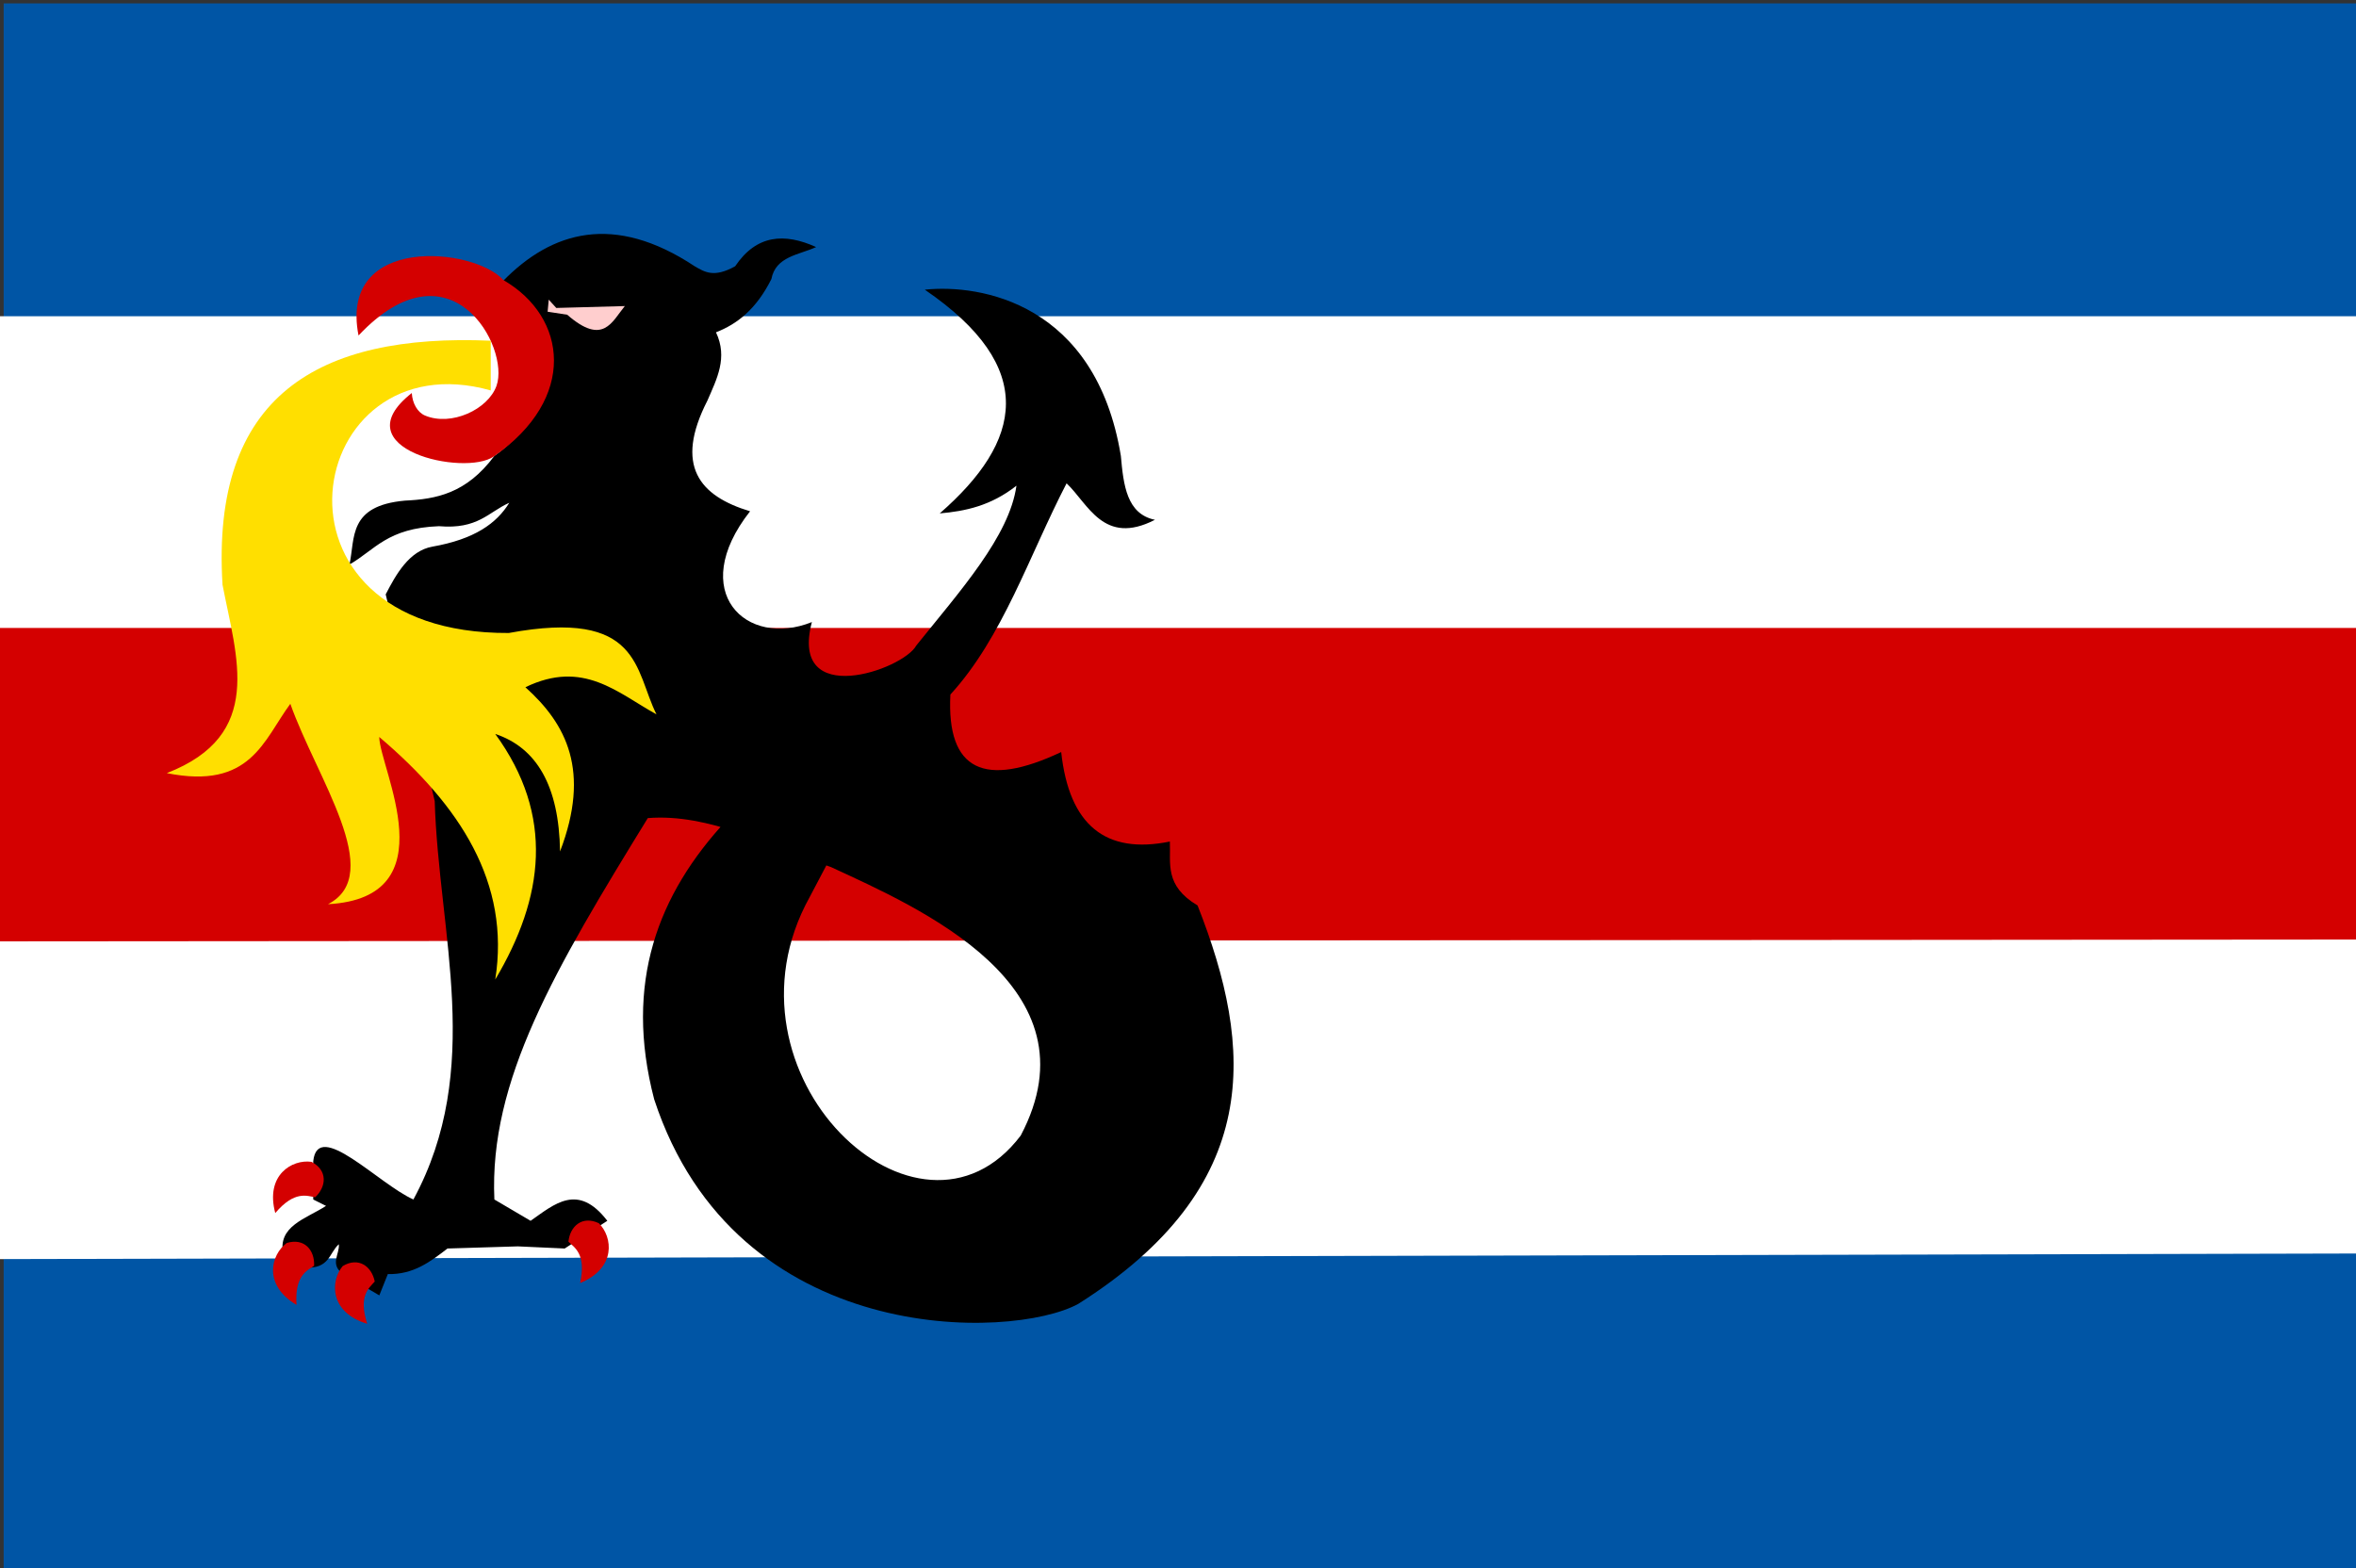 <?xml version="1.0" encoding="UTF-8" standalone="no"?>
<!-- Created with Inkscape (http://www.inkscape.org/) -->

<svg
   xmlns:dc="http://purl.org/dc/elements/1.1/"
   xmlns:cc="http://creativecommons.org/ns#"
   xmlns:rdf="http://www.w3.org/1999/02/22-rdf-syntax-ns#"
   xmlns:svg="http://www.w3.org/2000/svg"
   xmlns="http://www.w3.org/2000/svg"
   xmlns:sodipodi="http://sodipodi.sourceforge.net/DTD/sodipodi-0.dtd"
   xmlns:inkscape="http://www.inkscape.org/namespaces/inkscape"
   id="svg2816"
   version="1.1"
   inkscape:version="0.47 r22583"
   width="326"
   height="217"
   sodipodi:docname="Slochteren vlag.svg">
  <rect width="100%" height="100%" fill="#333333" stroke="none"/>
  <defs
     id="defs2820">
    <inkscape:perspective
       sodipodi:type="inkscape:persp3d"
       inkscape:vp_x="0 : 0.5 : 1"
       inkscape:vp_y="0 : 1000 : 0"
       inkscape:vp_z="1 : 0.5 : 1"
       inkscape:persp3d-origin="0.5 : 0.33333333 : 1"
       id="perspective2824" />
    <inkscape:perspective
       id="perspective3610"
       inkscape:persp3d-origin="0.5 : 0.33333333 : 1"
       inkscape:vp_z="1 : 0.5 : 1"
       inkscape:vp_y="0 : 1000 : 0"
       inkscape:vp_x="0 : 0.5 : 1"
       sodipodi:type="inkscape:persp3d" />
    <inkscape:perspective
       id="perspective3636"
       inkscape:persp3d-origin="0.5 : 0.33333333 : 1"
       inkscape:vp_z="1 : 0.5 : 1"
       inkscape:vp_y="0 : 1000 : 0"
       inkscape:vp_x="0 : 0.5 : 1"
       sodipodi:type="inkscape:persp3d" />
    <inkscape:perspective
       id="perspective3668"
       inkscape:persp3d-origin="0.5 : 0.33333333 : 1"
       inkscape:vp_z="1 : 0.5 : 1"
       inkscape:vp_y="0 : 1000 : 0"
       inkscape:vp_x="0 : 0.5 : 1"
       sodipodi:type="inkscape:persp3d" />
    <inkscape:perspective
       id="perspective3668-0"
       inkscape:persp3d-origin="0.5 : 0.33333333 : 1"
       inkscape:vp_z="1 : 0.5 : 1"
       inkscape:vp_y="0 : 1000 : 0"
       inkscape:vp_x="0 : 0.5 : 1"
       sodipodi:type="inkscape:persp3d" />
    <inkscape:perspective
       id="perspective3668-4"
       inkscape:persp3d-origin="0.5 : 0.33333333 : 1"
       inkscape:vp_z="1 : 0.5 : 1"
       inkscape:vp_y="0 : 1000 : 0"
       inkscape:vp_x="0 : 0.5 : 1"
       sodipodi:type="inkscape:persp3d" />
    <inkscape:perspective
       id="perspective3668-8"
       inkscape:persp3d-origin="0.5 : 0.33333333 : 1"
       inkscape:vp_z="1 : 0.5 : 1"
       inkscape:vp_y="0 : 1000 : 0"
       inkscape:vp_x="0 : 0.5 : 1"
       sodipodi:type="inkscape:persp3d" />
    <inkscape:perspective
       id="perspective3668-45"
       inkscape:persp3d-origin="0.5 : 0.33333333 : 1"
       inkscape:vp_z="1 : 0.5 : 1"
       inkscape:vp_y="0 : 1000 : 0"
       inkscape:vp_x="0 : 0.5 : 1"
       sodipodi:type="inkscape:persp3d" />
    <inkscape:perspective
       id="perspective2920"
       inkscape:persp3d-origin="0.5 : 0.33333333 : 1"
       inkscape:vp_z="1 : 0.5 : 1"
       inkscape:vp_y="0 : 1000 : 0"
       inkscape:vp_x="0 : 0.5 : 1"
       sodipodi:type="inkscape:persp3d" />
    <inkscape:perspective
       id="perspective2934"
       inkscape:persp3d-origin="0.5 : 0.33333333 : 1"
       inkscape:vp_z="1 : 0.5 : 1"
       inkscape:vp_y="0 : 1000 : 0"
       inkscape:vp_x="0 : 0.5 : 1"
       sodipodi:type="inkscape:persp3d" />
    <inkscape:perspective
       id="perspective2956"
       inkscape:persp3d-origin="0.5 : 0.33333333 : 1"
       inkscape:vp_z="1 : 0.5 : 1"
       inkscape:vp_y="0 : 1000 : 0"
       inkscape:vp_x="0 : 0.5 : 1"
       sodipodi:type="inkscape:persp3d" />
    <inkscape:perspective
       id="perspective2970"
       inkscape:persp3d-origin="0.5 : 0.33333333 : 1"
       inkscape:vp_z="1 : 0.5 : 1"
       inkscape:vp_y="0 : 1000 : 0"
       inkscape:vp_x="0 : 0.5 : 1"
       sodipodi:type="inkscape:persp3d" />
    <inkscape:perspective
       id="perspective3783"
       inkscape:persp3d-origin="0.5 : 0.33333333 : 1"
       inkscape:vp_z="1 : 0.5 : 1"
       inkscape:vp_y="0 : 1000 : 0"
       inkscape:vp_x="0 : 0.5 : 1"
       sodipodi:type="inkscape:persp3d" />
    <inkscape:perspective
       id="perspective4317"
       inkscape:persp3d-origin="0.5 : 0.33333333 : 1"
       inkscape:vp_z="1 : 0.5 : 1"
       inkscape:vp_y="0 : 1000 : 0"
       inkscape:vp_x="0 : 0.5 : 1"
       sodipodi:type="inkscape:persp3d" />
    <inkscape:perspective
       id="perspective5020"
       inkscape:persp3d-origin="0.5 : 0.33333333 : 1"
       inkscape:vp_z="1 : 0.5 : 1"
       inkscape:vp_y="0 : 1000 : 0"
       inkscape:vp_x="0 : 0.5 : 1"
       sodipodi:type="inkscape:persp3d" />
    <inkscape:perspective
       id="perspective5034"
       inkscape:persp3d-origin="0.5 : 0.33333333 : 1"
       inkscape:vp_z="1 : 0.5 : 1"
       inkscape:vp_y="0 : 1000 : 0"
       inkscape:vp_x="0 : 0.5 : 1"
       sodipodi:type="inkscape:persp3d" />
    <inkscape:perspective
       id="perspective5064"
       inkscape:persp3d-origin="0.5 : 0.33333333 : 1"
       inkscape:vp_z="1 : 0.5 : 1"
       inkscape:vp_y="0 : 1000 : 0"
       inkscape:vp_x="0 : 0.5 : 1"
       sodipodi:type="inkscape:persp3d" />
    <inkscape:perspective
       id="perspective5078"
       inkscape:persp3d-origin="0.5 : 0.33333333 : 1"
       inkscape:vp_z="1 : 0.5 : 1"
       inkscape:vp_y="0 : 1000 : 0"
       inkscape:vp_x="0 : 0.5 : 1"
       sodipodi:type="inkscape:persp3d" />
    <inkscape:perspective
       id="perspective5102"
       inkscape:persp3d-origin="0.5 : 0.33333333 : 1"
       inkscape:vp_z="1 : 0.5 : 1"
       inkscape:vp_y="0 : 1000 : 0"
       inkscape:vp_x="0 : 0.5 : 1"
       sodipodi:type="inkscape:persp3d" />
    <inkscape:perspective
       id="perspective5102-4"
       inkscape:persp3d-origin="0.5 : 0.33333333 : 1"
       inkscape:vp_z="1 : 0.5 : 1"
       inkscape:vp_y="0 : 1000 : 0"
       inkscape:vp_x="0 : 0.5 : 1"
       sodipodi:type="inkscape:persp3d" />
    <inkscape:perspective
       id="perspective5102-8"
       inkscape:persp3d-origin="0.5 : 0.33333333 : 1"
       inkscape:vp_z="1 : 0.5 : 1"
       inkscape:vp_y="0 : 1000 : 0"
       inkscape:vp_x="0 : 0.5 : 1"
       sodipodi:type="inkscape:persp3d" />
    <inkscape:perspective
       id="perspective5102-45"
       inkscape:persp3d-origin="0.5 : 0.33333333 : 1"
       inkscape:vp_z="1 : 0.5 : 1"
       inkscape:vp_y="0 : 1000 : 0"
       inkscape:vp_x="0 : 0.5 : 1"
       sodipodi:type="inkscape:persp3d" />
    <inkscape:perspective
       id="perspective5102-1"
       inkscape:persp3d-origin="0.5 : 0.33333333 : 1"
       inkscape:vp_z="1 : 0.5 : 1"
       inkscape:vp_y="0 : 1000 : 0"
       inkscape:vp_x="0 : 0.5 : 1"
       sodipodi:type="inkscape:persp3d" />
    <inkscape:perspective
       id="perspective5102-11"
       inkscape:persp3d-origin="0.5 : 0.33333333 : 1"
       inkscape:vp_z="1 : 0.5 : 1"
       inkscape:vp_y="0 : 1000 : 0"
       inkscape:vp_x="0 : 0.5 : 1"
       sodipodi:type="inkscape:persp3d" />
    <inkscape:perspective
       id="perspective5102-7"
       inkscape:persp3d-origin="0.5 : 0.33333333 : 1"
       inkscape:vp_z="1 : 0.5 : 1"
       inkscape:vp_y="0 : 1000 : 0"
       inkscape:vp_x="0 : 0.5 : 1"
       sodipodi:type="inkscape:persp3d" />
    <inkscape:perspective
       id="perspective5102-14"
       inkscape:persp3d-origin="0.5 : 0.33333333 : 1"
       inkscape:vp_z="1 : 0.5 : 1"
       inkscape:vp_y="0 : 1000 : 0"
       inkscape:vp_x="0 : 0.5 : 1"
       sodipodi:type="inkscape:persp3d" />
    <inkscape:perspective
       id="perspective5102-2"
       inkscape:persp3d-origin="0.5 : 0.33333333 : 1"
       inkscape:vp_z="1 : 0.5 : 1"
       inkscape:vp_y="0 : 1000 : 0"
       inkscape:vp_x="0 : 0.5 : 1"
       sodipodi:type="inkscape:persp3d" />
    <inkscape:perspective
       id="perspective5102-6"
       inkscape:persp3d-origin="0.5 : 0.33333333 : 1"
       inkscape:vp_z="1 : 0.5 : 1"
       inkscape:vp_y="0 : 1000 : 0"
       inkscape:vp_x="0 : 0.5 : 1"
       sodipodi:type="inkscape:persp3d" />
    <inkscape:perspective
       id="perspective5205"
       inkscape:persp3d-origin="0.5 : 0.33333333 : 1"
       inkscape:vp_z="1 : 0.5 : 1"
       inkscape:vp_y="0 : 1000 : 0"
       inkscape:vp_x="0 : 0.5 : 1"
       sodipodi:type="inkscape:persp3d" />
    <inkscape:perspective
       id="perspective5247"
       inkscape:persp3d-origin="0.5 : 0.33333333 : 1"
       inkscape:vp_z="1 : 0.5 : 1"
       inkscape:vp_y="0 : 1000 : 0"
       inkscape:vp_x="0 : 0.5 : 1"
       sodipodi:type="inkscape:persp3d" />
    <inkscape:perspective
       id="perspective5261"
       inkscape:persp3d-origin="0.5 : 0.33333333 : 1"
       inkscape:vp_z="1 : 0.5 : 1"
       inkscape:vp_y="0 : 1000 : 0"
       inkscape:vp_x="0 : 0.5 : 1"
       sodipodi:type="inkscape:persp3d" />
    <inkscape:perspective
       id="perspective2954"
       inkscape:persp3d-origin="0.5 : 0.33333333 : 1"
       inkscape:vp_z="1 : 0.5 : 1"
       inkscape:vp_y="0 : 1000 : 0"
       inkscape:vp_x="0 : 0.5 : 1"
       sodipodi:type="inkscape:persp3d" />
    <inkscape:perspective
       id="perspective2968"
       inkscape:persp3d-origin="0.5 : 0.33333333 : 1"
       inkscape:vp_z="1 : 0.5 : 1"
       inkscape:vp_y="0 : 1000 : 0"
       inkscape:vp_x="0 : 0.5 : 1"
       sodipodi:type="inkscape:persp3d" />
    <inkscape:perspective
       id="perspective2990"
       inkscape:persp3d-origin="0.5 : 0.33333333 : 1"
       inkscape:vp_z="1 : 0.5 : 1"
       inkscape:vp_y="0 : 1000 : 0"
       inkscape:vp_x="0 : 0.5 : 1"
       sodipodi:type="inkscape:persp3d" />
    <inkscape:perspective
       id="perspective3012"
       inkscape:persp3d-origin="0.5 : 0.33333333 : 1"
       inkscape:vp_z="1 : 0.5 : 1"
       inkscape:vp_y="0 : 1000 : 0"
       inkscape:vp_x="0 : 0.5 : 1"
       sodipodi:type="inkscape:persp3d" />
    <inkscape:perspective
       id="perspective3808"
       inkscape:persp3d-origin="0.5 : 0.33333333 : 1"
       inkscape:vp_z="1 : 0.5 : 1"
       inkscape:vp_y="0 : 1000 : 0"
       inkscape:vp_x="0 : 0.5 : 1"
       sodipodi:type="inkscape:persp3d" />
    <inkscape:perspective
       id="perspective3808-4"
       inkscape:persp3d-origin="0.5 : 0.33333333 : 1"
       inkscape:vp_z="1 : 0.5 : 1"
       inkscape:vp_y="0 : 1000 : 0"
       inkscape:vp_x="0 : 0.5 : 1"
       sodipodi:type="inkscape:persp3d" />
    <inkscape:perspective
       id="perspective3808-9"
       inkscape:persp3d-origin="0.5 : 0.33333333 : 1"
       inkscape:vp_z="1 : 0.5 : 1"
       inkscape:vp_y="0 : 1000 : 0"
       inkscape:vp_x="0 : 0.5 : 1"
       sodipodi:type="inkscape:persp3d" />
  </defs>
  <sodipodi:namedview
     pagecolor="#ffffff"
     bordercolor="#666666"
     borderopacity="1"
     objecttolerance="10"
     gridtolerance="10"
     guidetolerance="10"
     inkscape:pageopacity="0"
     inkscape:pageshadow="2"
     inkscape:window-width="1600"
     inkscape:window-height="839"
     id="namedview2818"
     showgrid="false"
     inkscape:zoom="0.84787703"
     inkscape:cx="-293.33723"
     inkscape:cy="42.675979"
     inkscape:window-x="-9"
     inkscape:window-y="-9"
     inkscape:window-maximized="1"
     inkscape:current-layer="svg2816"
     showguides="true"
     inkscape:guide-bbox="true">
    <sodipodi:guide
       orientation="0,1"
       position="-908.279,-148.492"
       id="guide3799" />
    <sodipodi:guide
       orientation="0,1"
       position="-204.323,261.034"
       id="guide3801" />
    <sodipodi:guide
       orientation="1,0"
       position="1534.511,-5.838"
       id="guide5221" />
    <sodipodi:guide
       orientation="0,1"
       position="-104.247,-95.073"
       id="guide5223" />
    <sodipodi:guide
       orientation="0,1"
       position="-43.367,364.446"
       id="guide5225" />
    <sodipodi:guide
       orientation="1,0"
       position="-10.842,113.42"
       id="guide5227" />
  </sodipodi:namedview>
  <path
     style="fill:#0055a5;fill-opacity:1;stroke:#000000;stroke-width:1.413px;stroke-linecap:butt;stroke-linejoin:miter;stroke-opacity:0"
     d="m 0.508,0.468 0,218.376 326.675,-1.3 -0.325,-217.076 -326.351,0 z"
     id="path2828-1-1"
     sodipodi:nodetypes="ccccc" />
  <path
     style="fill:#ffffff;fill-opacity:1;stroke:#000000;stroke-width:1.095px;stroke-linecap:butt;stroke-linejoin:miter;stroke-opacity:0"
     d="m -0.594,43.762 0,130.477 328.106,-0.777 -0.326,-129.701 -327.78,0 z"
     id="path2828-1-1-7-1"
     sodipodi:nodetypes="ccccc" />
  <path
     style="fill:#d40000;fill-opacity:1;stroke:#000000;stroke-width:0.632px;stroke-linecap:butt;stroke-linejoin:miter;stroke-opacity:0"
     d="m -1.659,86.897 0,43.373 329.403,-0.258 -0.327,-43.114 -329.075,0 z"
     id="path2828-1-1-7"
     sodipodi:nodetypes="ccccc" />
  <path
     style="fill:#000000;fill-opacity:1;stroke:#000000;stroke-width:1px;stroke-linecap:butt;stroke-linejoin:miter;stroke-opacity:0"
     d="m 69.586,38.908 c 10.766,8.186 6.192,18.96 -1.179,24.178 -3.884,5.237 -8.113,5.991 -12.384,6.192 -7.873,0.71 -6.867,5.158 -7.666,8.846 3.555,-2.055 5.245,-5.044 12.384,-5.307 5.4,0.46 6.808,-1.933 9.73,-3.243 -1.75,2.855 -4.797,5.04 -10.644,6.074 -3.228,0.571 -5.06,3.9 -6.458,6.604 l 6.782,28.601 c 0.554,18.432 6.84,37.062 -2.949,55.138 -4.817,-2.148 -13.232,-11.191 -13.858,-5.307 l 0,5.307 1.769,0.885 c -2.751,1.789 -6.815,2.791 -5.897,6.782 l 2.949,1.769 c 3.466,0.181 3.354,-2.023 4.718,-3.243 0.143,1.376 -1.314,2.752 0.59,4.128 l 5.013,2.949 1.179,-2.949 c 3.517,0.095 5.891,-1.713 8.256,-3.538 l 9.73,-0.295 6.487,0.295 5.897,-3.833 c -4.068,-5.293 -7.307,-2.31 -10.615,0 l -5.013,-2.949 c -0.746,-16.47 8.351,-31.827 21.229,-52.779 8.452,-0.679 16.905,3.829 25.357,6.782 12.124,5.611 37.177,16.455 26.242,37.152 -14.06,18.575 -42.81,-8.492 -29.191,-33.024 l 2.949,-5.602 -14.448,-5.013 c -9.521,10.227 -14.235,22.514 -10.025,38.626 11.303,34.468 49.492,33.332 58.676,28.306 25.698,-16.266 24.318,-35.366 16.512,-55.138 -4.624,-2.752 -3.694,-5.83 -3.833,-8.846 -8.883,1.816 -13.938,-2.246 -15.038,-12.384 -10.569,4.988 -15.882,2.618 -15.332,-7.961 7.238,-7.898 10.911,-19.256 16.077,-29.226 2.98,2.807 5.112,8.706 12.229,5.048 -3.898,-0.802 -4.357,-4.779 -4.718,-8.846 -3.48,-21.136 -19.444,-23.81 -27.127,-22.999 15.762,10.781 13.476,21.01 2.064,30.96 3.538,-0.306 7.077,-1.05 10.615,-3.833 -0.966,6.987 -7.832,14.595 -13.858,22.114 -1.834,3.382 -17.623,8.848 -14.448,-3.243 -9.053,3.649 -17.34,-4.154 -8.551,-15.332 -7.004,-2.112 -10.525,-6.297 -5.897,-15.332 1.289,-2.982 2.847,-5.916 1.179,-9.435 2.918,-1.128 5.58,-3.196 7.666,-7.371 0.601,-3.146 3.799,-3.325 6.192,-4.423 -4.356,-1.972 -8.235,-1.753 -11.204,2.654 -2.974,1.659 -4.248,0.77 -5.602,0 -11.163,-7.397 -19.779,-4.857 -26.537,2.064 z"
     id="path3018"
     sodipodi:nodetypes="ccccccscccccccccccccccccccccccccccccccccccccccccccccc" />
  <path
     style="fill:#ffcece;fill-opacity:1;stroke:#000000;stroke-width:1px;stroke-linecap:butt;stroke-linejoin:miter;stroke-opacity:0"
     d="m 75.93,41.468 1.042,1.147 9.486,-0.261 c -1.792,2.169 -2.995,5.54 -7.975,1.199 l -2.71,-0.417 0.156,-1.668 z"
     id="path3792"
     sodipodi:nodetypes="cccccc" />
  <path
     style="fill:#d40000;fill-opacity:1;stroke:#000000;stroke-width:1px;stroke-linecap:butt;stroke-linejoin:miter;stroke-opacity:0"
     d="m 49.609,46.427 c 12.714,-13.497 20.997,1.625 19.093,6.963 -1.174,3.29 -6.282,5.642 -9.897,4.111 -1.021,-0.432 -1.748,-1.674 -1.824,-3.113 -9.903,7.76 7.382,11.607 11.352,8.772 11.581,-8.031 10.159,-19.298 1.327,-24.399 -4.047,-4.543 -22.812,-6.404 -20.05,7.666 z"
     id="path3794"
     sodipodi:nodetypes="csscccc" />
  <path
     style="fill:#ffdf00;fill-opacity:1;stroke:#000000;stroke-width:1px;stroke-linecap:butt;stroke-linejoin:miter;stroke-opacity:0"
     d="m 67.903,47.149 0,6.88 c -25.884,-7.286 -33.358,33.73 2.502,33.567 18.31,-3.385 17.377,5.175 20.432,11.259 -5.388,-2.964 -10.117,-7.638 -18.139,-3.753 5.672,5.086 9.062,11.566 4.795,22.726 -0.138,-9.127 -3.269,-14.362 -8.965,-16.262 8.25,11.328 6.729,22.656 0,33.984 2.112,-13.366 -4.865,-24.081 -16.054,-33.567 0.067,4.384 9.675,22.241 -7.089,23.143 8.052,-4.136 -1.606,-17.511 -5.212,-27.73 -3.726,5.038 -5.469,11.928 -17.096,9.591 13.585,-5.269 9.647,-15.977 7.714,-26.062 -1.623,-26.165 13.21,-34.801 37.112,-33.776 z"
     id="path3796"
     sodipodi:nodetypes="cccccccccccccc" />
  <path
     style="fill:#d40000;fill-opacity:1;stroke:#000000;stroke-width:1px;stroke-linecap:butt;stroke-linejoin:miter;stroke-opacity:0"
     d="m 43.092,160.778 c -2.681,-0.374 -6.414,1.827 -5.004,7.089 2.677,-3.156 4.405,-2.359 5.525,-2.189 1.575,-1.479 1.743,-3.734 -0.521,-4.9 z"
     id="path3798"
     sodipodi:nodetypes="cccc" />
  <path
     style="fill:#d40000;fill-opacity:1;stroke:#000000;stroke-width:1px;stroke-linecap:butt;stroke-linejoin:miter;stroke-opacity:0"
     d="m 39.673,172.01 c -2.182,1.602 -3.323,5.783 1.358,8.57 -0.283,-4.128 1.511,-4.763 2.433,-5.422 0.097,-2.158 -1.355,-3.891 -3.791,-3.148 z"
     id="path3798-7"
     sodipodi:nodetypes="cccc" />
  <path
     style="fill:#d40000;fill-opacity:1;stroke:#000000;stroke-width:1px;stroke-linecap:butt;stroke-linejoin:miter;stroke-opacity:0"
     d="m 47.413,175.207 c -1.728,2.084 -1.819,6.416 3.397,7.984 -1.276,-3.936 0.31,-4.987 1.044,-5.851 -0.43,-2.117 -2.259,-3.446 -4.441,-2.134 z"
     id="path3798-0"
     sodipodi:nodetypes="cccc" />
  <path
     style="fill:#d40000;fill-opacity:1;stroke:#000000;stroke-width:1px;stroke-linecap:butt;stroke-linejoin:miter;stroke-opacity:0"
     d="m 82.862,169.272 c 1.926,1.903 2.445,6.205 -2.591,8.281 0.881,-4.043 -0.802,-4.932 -1.617,-5.719 0.218,-2.15 1.907,-3.653 4.209,-2.562 z"
     id="path3798-4"
     sodipodi:nodetypes="cccc" />
</svg>
